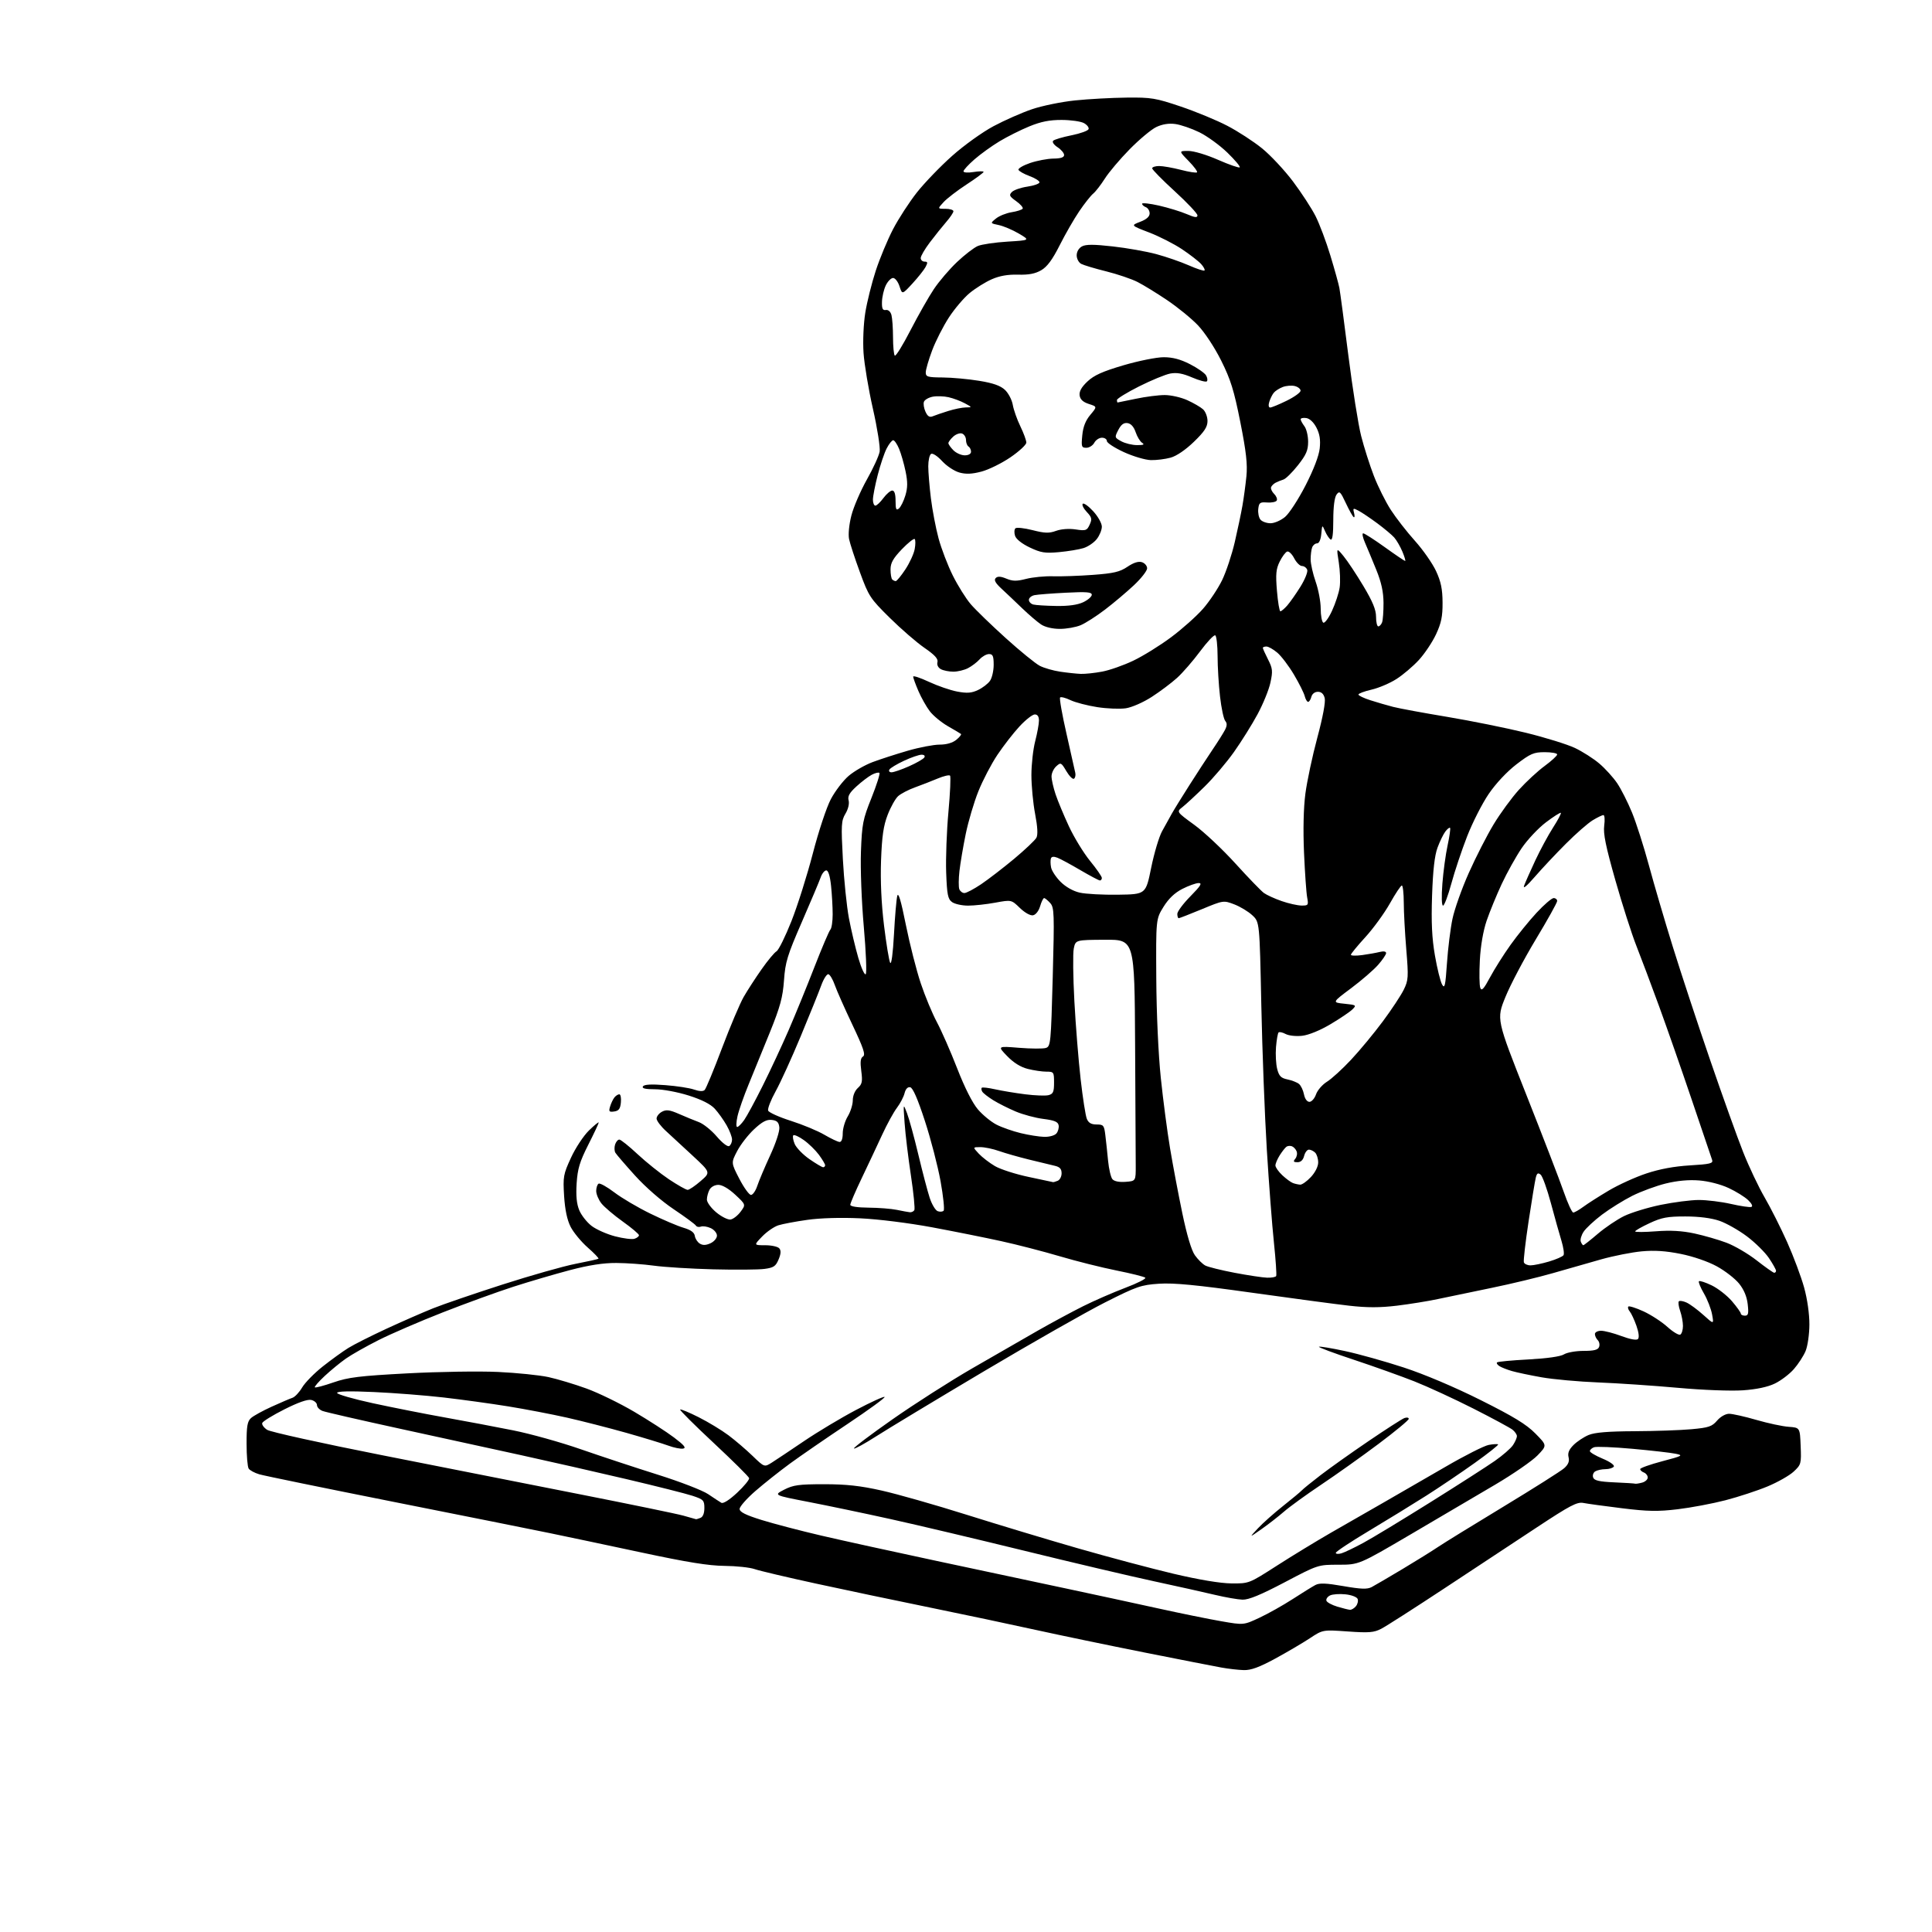 <?xml version="1.0" encoding="UTF-8" standalone="no"?>
<svg 
  version="1.1" 
  xmlns="http://www.w3.org/2000/svg" 
  xmlns:xlink="http://www.w3.org/1999/xlink" 
  xmlns:svg="http://www.w3.org/2000/svg"
  xmlns:rdf="http://www.w3.org/1999/02/22-rdf-syntax-ns#"
  xmlns:cc="http://creativecommons.org/ns#"
  xmlns:dc="http://purl.org/dc/elements/1.1/"
  viewBox="0 0 768 768"
  width="768"
  height="768"
>
<style>svg {background-color: white; }</style>"
<path stroke="none" fill="black" fill-rule="evenodd" d="M494.40,663.89C492.25,663.83 488.25,663.37 485.50,662.87C482.75,662.38 469.02,659.69 455.00,656.90C440.98,654.11 421.48,650.06 411.67,647.90C401.86,645.73 382.96,641.74 369.67,639.02C356.38,636.31 336.05,632.04 324.50,629.53C312.95,627.02 301.93,624.42 300.00,623.75C298.07,623.08 292.68,622.50 288.00,622.46C281.73,622.41 273.08,621.01 255.00,617.14C241.53,614.26 225.10,610.79 218.50,609.43C211.90,608.07 184.00,602.48 156.50,597.02C129.00,591.55 104.96,586.62 103.07,586.06C101.18,585.50 99.28,584.47 98.84,583.77C98.39,583.07 98.02,578.63 98.02,573.90C98.00,566.95 98.34,565.01 99.77,563.71C100.74,562.83 104.45,560.79 108.02,559.17C111.58,557.55 115.30,555.96 116.27,555.64C117.24,555.31 118.97,553.47 120.11,551.54C121.25,549.61 124.95,545.84 128.34,543.16C131.73,540.48 136.30,537.18 138.50,535.82C140.70,534.46 147.54,531.01 153.70,528.16C159.86,525.31 168.18,521.67 172.20,520.06C176.21,518.45 188.64,514.20 199.80,510.61C210.97,507.02 224.02,503.32 228.80,502.39C233.59,501.46 237.68,500.55 237.90,500.36C238.13,500.18 236.20,498.16 233.61,495.89C231.03,493.62 227.98,489.92 226.83,487.68C225.44,484.94 224.59,480.90 224.24,475.42C223.77,467.77 223.94,466.79 226.97,460.23C228.74,456.37 231.95,451.50 234.10,449.40C236.24,447.31 238.00,445.88 238.00,446.22C238.00,446.57 236.13,450.55 233.84,455.08C230.44,461.81 229.60,464.60 229.22,470.41C228.91,475.37 229.22,478.60 230.28,481.12C231.11,483.11 233.32,485.90 235.18,487.33C237.05,488.75 241.24,490.61 244.50,491.46C247.76,492.31 251.23,492.75 252.21,492.43C253.20,492.12 254.00,491.49 254.00,491.02C254.00,490.56 251.11,488.11 247.57,485.59C244.04,483.07 240.22,479.82 239.07,478.37C237.93,476.92 237.00,474.69 237.00,473.42C237.00,472.16 237.43,470.85 237.95,470.53C238.47,470.21 241.28,471.77 244.20,473.99C247.11,476.21 253.55,480.01 258.50,482.42C263.45,484.84 269.39,487.38 271.70,488.05C274.61,488.91 275.99,489.90 276.20,491.29C276.36,492.39 277.25,493.77 278.17,494.34C279.36,495.09 280.60,495.05 282.42,494.22C283.85,493.57 285.00,492.21 285.00,491.18C285.00,490.16 283.88,488.81 282.51,488.19C281.14,487.56 279.39,487.30 278.61,487.60C277.84,487.89 276.93,487.70 276.60,487.16C276.27,486.62 272.28,483.69 267.75,480.65C262.95,477.44 256.54,471.85 252.44,467.31C248.56,463.02 245.04,458.93 244.63,458.24C244.21,457.55 244.16,456.09 244.50,454.99C244.85,453.90 245.61,453.00 246.19,453.00C246.77,453.00 250.03,455.61 253.44,458.80C256.85,461.98 262.47,466.48 265.93,468.80C269.40,471.11 272.74,472.99 273.36,472.99C273.99,472.98 276.30,471.42 278.50,469.51C282.50,466.06 282.50,466.06 275.50,459.55C271.65,455.96 266.81,451.50 264.75,449.62C262.69,447.74 261.00,445.50 261.00,444.64C261.00,443.78 261.96,442.56 263.14,441.93C264.85,441.01 266.18,441.18 269.89,442.80C272.42,443.91 275.98,445.38 277.79,446.05C279.60,446.72 282.81,449.30 284.92,451.77C287.12,454.34 289.24,455.97 289.88,455.57C290.50,455.19 291.00,454.03 291.00,453.00C291.00,451.96 290.03,449.40 288.83,447.31C287.64,445.21 285.52,442.25 284.13,440.73C282.45,438.90 278.90,437.11 273.74,435.48C269.35,434.09 263.47,433.00 260.39,433.00C256.53,433.00 255.09,432.66 255.58,431.86C256.07,431.08 258.82,430.92 264.47,431.36C268.98,431.70 274.12,432.49 275.91,433.12C278.01,433.85 279.49,433.91 280.12,433.28C280.66,432.74 283.76,425.26 287.00,416.66C290.25,408.05 294.14,398.87 295.64,396.26C297.15,393.64 300.36,388.69 302.78,385.25C305.19,381.81 307.85,378.62 308.68,378.16C309.51,377.69 312.18,372.30 314.61,366.17C317.03,360.05 320.86,347.94 323.11,339.27C325.40,330.44 328.55,320.94 330.28,317.67C331.97,314.47 335.16,310.31 337.35,308.43C339.55,306.55 343.84,304.08 346.89,302.94C349.94,301.80 356.21,299.77 360.83,298.43C365.45,297.09 371.15,296.00 373.50,296.00C376.23,296.00 378.64,295.31 380.14,294.09C381.44,293.03 382.27,291.99 382.00,291.76C381.73,291.54 379.38,290.14 376.78,288.66C374.19,287.17 370.96,284.50 369.61,282.73C368.25,280.95 366.21,277.32 365.07,274.67C363.93,272.01 363.00,269.45 363.00,268.97C363.00,268.49 365.82,269.43 369.27,271.04C372.72,272.65 377.78,274.40 380.52,274.91C384.43,275.64 386.21,275.51 388.78,274.29C390.59,273.44 392.73,271.80 393.53,270.65C394.34,269.50 395.00,266.63 395.00,264.28C395.00,260.79 394.66,260.00 393.15,260.00C392.14,260.00 390.45,260.95 389.41,262.10C388.36,263.26 386.29,264.83 384.80,265.60C383.32,266.37 380.70,267.00 378.98,267.00C377.27,267.00 375.04,266.56 374.02,266.01C372.92,265.42 372.37,264.31 372.65,263.22C373.00,261.90 371.60,260.37 367.48,257.53C364.38,255.39 358.16,250.01 353.67,245.57C345.90,237.90 345.32,237.01 341.84,227.50C339.82,222.00 337.88,216.06 337.52,214.30C337.14,212.43 337.52,208.50 338.44,204.92C339.31,201.52 342.09,195.09 344.60,190.62C347.12,186.16 349.41,181.15 349.68,179.50C349.95,177.85 348.75,170.20 347.00,162.50C345.25,154.80 343.58,144.80 343.27,140.27C342.96,135.57 343.26,128.70 343.97,124.27C344.66,120.00 346.53,112.51 348.12,107.64C349.71,102.77 352.80,95.34 354.99,91.13C357.18,86.92 361.46,80.34 364.49,76.49C367.53,72.65 373.84,66.10 378.52,61.94C383.20,57.77 390.58,52.48 394.96,50.15C399.32,47.82 406.18,44.80 410.20,43.43C414.21,42.06 421.93,40.48 427.34,39.92C432.75,39.36 441.98,38.86 447.84,38.80C457.64,38.69 459.38,38.98 469.37,42.35C475.35,44.37 483.68,47.81 487.87,50.00C492.07,52.18 498.27,56.21 501.65,58.95C505.03,61.68 510.56,67.60 513.95,72.09C517.33,76.58 521.38,82.80 522.95,85.90C524.52,89.01 527.17,96.04 528.83,101.53C530.50,107.01 532.12,112.85 532.43,114.50C532.74,116.15 534.35,128.23 536.00,141.35C537.66,154.47 539.94,168.87 541.09,173.35C542.23,177.83 544.50,184.94 546.12,189.14C547.74,193.35 550.77,199.43 552.86,202.67C554.95,205.90 559.28,211.46 562.48,215.02C565.68,218.59 569.44,223.97 570.85,227.00C572.80,231.20 573.41,234.16 573.44,239.50C573.48,245.04 572.93,247.68 570.83,252.18C569.37,255.30 566.30,259.88 564.01,262.37C561.72,264.86 557.73,268.25 555.13,269.91C552.54,271.58 548.08,273.48 545.21,274.14C542.34,274.80 540.00,275.68 540.00,276.09C540.00,276.50 542.14,277.53 544.75,278.36C547.36,279.20 551.44,280.39 553.82,281.00C556.19,281.61 565.87,283.40 575.32,284.97C584.77,286.55 598.80,289.38 606.50,291.27C614.20,293.16 622.99,295.88 626.04,297.32C629.08,298.77 633.48,301.57 635.80,303.56C638.13,305.55 641.30,309.05 642.85,311.34C644.40,313.63 647.06,318.88 648.75,323.00C650.44,327.12 653.46,336.57 655.47,344.00C657.47,351.43 661.76,366.05 665.01,376.50C668.26,386.95 674.93,407.20 679.85,421.50C684.76,435.80 690.65,452.23 692.94,458.00C695.23,463.77 699.07,471.88 701.47,476.00C703.87,480.12 707.90,488.13 710.43,493.78C712.96,499.44 715.98,507.54 717.16,511.78C718.43,516.37 719.28,522.34 719.26,526.50C719.25,530.38 718.57,535.10 717.74,537.08C716.92,539.04 714.82,542.27 713.08,544.25C711.34,546.24 707.95,548.81 705.55,549.97C702.72,551.35 698.28,552.29 692.85,552.67C688.09,553.00 676.97,552.58 667.00,551.68C657.38,550.81 643.12,549.85 635.32,549.54C627.52,549.23 617.39,548.31 612.82,547.50C608.24,546.69 602.92,545.57 601.00,545.01C599.08,544.45 596.84,543.57 596.03,543.05C595.22,542.53 594.80,541.87 595.10,541.57C595.39,541.27 601.01,540.74 607.57,540.40C614.96,540.00 620.34,539.24 621.71,538.38C622.93,537.62 626.43,537.00 629.50,537.00C633.63,537.00 635.22,536.60 635.66,535.43C635.99,534.57 635.76,533.36 635.13,532.73C634.51,532.11 634.00,531.01 634.00,530.30C634.00,529.59 635.11,529.00 636.46,529.00C637.82,529.00 641.46,529.95 644.56,531.11C648.01,532.40 650.54,532.86 651.11,532.29C651.68,531.72 651.45,529.68 650.51,527.02C649.66,524.63 648.47,522.06 647.84,521.31C647.22,520.56 646.98,519.69 647.29,519.37C647.61,519.06 650.32,519.91 653.31,521.28C656.29,522.65 660.58,525.43 662.83,527.47C665.08,529.50 667.39,530.88 667.96,530.52C668.53,530.17 669.00,528.63 669.00,527.09C669.00,525.55 668.50,522.86 667.88,521.10C667.27,519.34 667.04,517.62 667.38,517.29C667.72,516.95 669.09,517.18 670.44,517.79C671.79,518.41 674.79,520.62 677.10,522.70C681.31,526.50 681.31,526.50 680.58,522.50C680.18,520.30 678.72,516.55 677.34,514.17C675.95,511.79 675.06,509.60 675.36,509.31C675.65,509.01 677.94,509.76 680.45,510.97C682.95,512.18 686.57,515.02 688.50,517.27C690.42,519.52 692.00,521.73 692.00,522.18C692.00,522.63 692.73,523.00 693.63,523.00C694.97,523.00 695.17,522.20 694.74,518.43C694.40,515.40 693.23,512.62 691.30,510.23C689.68,508.24 685.70,505.15 682.43,503.37C678.96,501.47 673.02,499.43 668.12,498.45C662.22,497.26 657.64,496.96 652.62,497.43C648.70,497.79 641.45,499.22 636.50,500.61C631.55,502.00 622.92,504.47 617.31,506.09C611.71,507.71 600.69,510.36 592.81,511.98C584.94,513.60 575.35,515.59 571.50,516.41C567.65,517.24 560.35,518.41 555.28,519.03C548.51,519.84 543.46,519.85 536.28,519.03C530.90,518.42 513.45,516.09 497.50,513.85C475.62,510.78 466.60,509.91 460.74,510.30C453.59,510.77 451.89,511.36 439.24,517.75C431.68,521.57 409.98,533.92 391.00,545.19C372.02,556.47 352.78,568.08 348.23,571.00C343.68,573.91 339.74,576.07 339.46,575.79C339.18,575.51 346.05,570.31 354.73,564.24C363.40,558.16 377.70,549.02 386.50,543.93C395.30,538.84 407.01,532.10 412.52,528.96C418.04,525.82 426.14,521.45 430.52,519.26C434.91,517.06 442.45,513.78 447.27,511.95C452.09,510.13 455.69,508.31 455.27,507.91C454.85,507.51 449.69,506.22 443.81,505.04C437.93,503.86 427.81,501.33 421.31,499.40C414.82,497.48 404.32,494.76 398.00,493.38C391.68,491.99 379.30,489.51 370.50,487.87C361.37,486.17 349.11,484.63 341.94,484.30C334.27,483.94 326.09,484.18 320.94,484.91C316.30,485.56 311.12,486.54 309.43,487.07C307.74,487.60 304.84,489.60 302.98,491.52C299.61,495.00 299.61,495.00 304.18,495.00C306.70,495.00 309.22,495.56 309.79,496.25C310.52,497.12 310.43,498.46 309.49,500.68C308.36,503.38 307.51,503.94 303.83,504.42C301.45,504.73 292.30,504.80 283.50,504.58C274.70,504.35 264.12,503.70 260.00,503.13C255.88,502.56 249.12,502.07 245.00,502.05C239.82,502.02 234.10,502.91 226.50,504.91C220.45,506.51 210.32,509.48 204.00,511.52C197.68,513.56 185.07,518.14 176.00,521.70C166.93,525.25 155.45,530.21 150.51,532.70C145.56,535.20 139.71,538.50 137.51,540.05C135.30,541.60 131.52,544.70 129.10,546.95C126.68,549.20 124.91,551.24 125.15,551.49C125.40,551.74 128.73,550.86 132.55,549.53C138.47,547.49 142.84,546.95 162.00,545.93C174.38,545.27 190.57,545.02 198.00,545.37C205.43,545.72 214.43,546.64 218.00,547.41C221.57,548.19 228.40,550.24 233.16,551.97C237.92,553.70 246.47,557.87 252.16,561.23C257.85,564.59 264.94,569.17 267.92,571.42C271.96,574.46 272.89,575.59 271.56,575.84C270.58,576.03 267.92,575.50 265.64,574.65C263.36,573.81 255.88,571.53 249.00,569.58C242.12,567.64 231.51,564.92 225.41,563.54C219.31,562.17 208.73,560.14 201.91,559.04C195.08,557.94 183.62,556.36 176.43,555.53C169.25,554.70 156.76,553.72 148.68,553.36C139.00,552.92 134.00,553.03 134.00,553.70C134.00,554.26 140.41,556.11 148.25,557.81C156.09,559.51 169.03,562.07 177.00,563.49C184.97,564.92 197.12,567.21 204.00,568.59C210.88,569.96 223.03,573.36 231.00,576.14C238.97,578.91 252.69,583.44 261.49,586.21C270.28,588.97 279.28,592.45 281.49,593.94C283.69,595.44 286.06,596.98 286.74,597.38C287.49,597.82 289.94,596.26 293.03,593.38C295.81,590.78 297.95,588.16 297.79,587.57C297.63,586.97 291.29,580.69 283.71,573.61C276.13,566.54 270.12,560.55 270.36,560.31C270.60,560.07 273.91,561.44 277.72,563.36C281.53,565.28 286.86,568.51 289.57,570.54C292.28,572.57 296.60,576.27 299.17,578.75C303.85,583.27 303.85,583.27 306.83,581.39C308.47,580.35 314.25,576.50 319.66,572.83C325.07,569.17 334.36,563.60 340.30,560.47C346.24,557.34 351.35,555.01 351.64,555.31C351.94,555.61 345.28,560.46 336.84,566.09C328.40,571.72 318.12,578.80 314.00,581.81C309.88,584.83 303.69,589.74 300.25,592.73C296.81,595.72 294.00,598.92 294.01,599.83C294.02,601.05 296.37,602.23 302.76,604.22C307.57,605.71 318.25,608.51 326.50,610.43C334.75,612.35 355.45,616.89 372.50,620.53C389.55,624.17 412.73,629.10 424.00,631.50C435.27,633.90 451.70,637.45 460.50,639.39C469.30,641.33 480.52,643.61 485.43,644.46C494.36,646.02 494.36,646.02 500.66,643.07C504.12,641.45 510.05,638.12 513.84,635.67C517.63,633.22 521.69,630.70 522.86,630.08C524.49,629.20 527.10,629.30 534.00,630.50C541.07,631.73 543.50,631.81 545.26,630.89C546.49,630.24 552.00,627.02 557.50,623.73C563.00,620.44 569.30,616.52 571.50,615.03C573.70,613.54 585.40,606.32 597.50,599.00C609.60,591.67 620.54,584.75 621.80,583.62C623.43,582.16 623.94,580.88 623.53,579.26C623.12,577.62 623.68,576.23 625.49,574.42C626.88,573.03 629.58,571.24 631.48,570.44C633.93,569.42 639.23,568.98 649.72,568.93C657.85,568.89 668.04,568.54 672.37,568.14C679.23,567.52 680.54,567.08 682.57,564.71C683.92,563.14 685.93,562.00 687.34,562.00C688.68,562.00 693.55,563.09 698.17,564.43C702.78,565.77 708.57,567.01 711.03,567.18C715.50,567.50 715.50,567.50 715.79,574.81C716.08,581.83 715.97,582.22 713.03,584.97C711.35,586.54 706.68,589.19 702.65,590.87C698.62,592.55 691.09,595.02 685.91,596.37C680.74,597.71 672.18,599.32 666.90,599.95C659.06,600.89 655.03,600.82 644.84,599.56C637.98,598.72 631.05,597.77 629.44,597.45C626.93,596.96 624.22,598.38 611.00,607.10C602.48,612.73 585.83,623.71 574.00,631.51C562.17,639.31 550.96,646.49 549.07,647.46C546.16,648.97 544.18,649.13 535.74,648.53C525.83,647.83 525.83,647.83 520.67,651.24C517.82,653.12 511.63,656.76 506.90,659.33C500.53,662.79 497.28,663.97 494.40,663.89zM536.63,639.92C537.25,639.97 538.31,639.33 538.99,638.51C539.67,637.69 539.98,636.40 539.69,635.62C539.38,634.84 537.26,634.02 534.82,633.77C532.45,633.52 529.69,633.72 528.69,634.22C527.69,634.72 527.05,635.66 527.27,636.31C527.48,636.95 529.42,638.01 531.58,638.66C533.74,639.31 536.01,639.88 536.63,639.92zM493.92,635.89C492.04,635.83 487.12,634.97 483.00,633.99C478.88,633.00 467.85,630.55 458.50,628.53C449.15,626.51 425.98,621.06 407.00,616.40C388.02,611.75 364.18,606.10 354.00,603.86C343.82,601.61 329.20,598.55 321.50,597.06C307.50,594.35 307.50,594.35 311.71,592.17C315.33,590.31 317.57,590.00 327.59,590.00C336.42,590.00 341.99,590.61 350.48,592.52C356.65,593.90 371.78,598.21 384.10,602.09C396.42,605.97 416.40,612.00 428.50,615.48C440.60,618.96 457.70,623.51 466.50,625.59C476.60,627.97 485.08,629.39 489.50,629.43C496.50,629.49 496.50,629.49 507.50,622.43C513.55,618.54 523.23,612.65 529.00,609.32C534.77,606.00 544.23,600.58 550.00,597.28C555.77,593.98 566.79,587.62 574.47,583.15C582.15,578.67 589.94,574.73 591.77,574.38C593.60,574.04 595.28,573.95 595.52,574.18C595.75,574.42 591.57,577.73 586.22,581.55C580.87,585.37 572.23,591.21 567.00,594.53C561.77,597.85 551.54,604.14 544.25,608.50C536.96,612.86 531.00,616.81 531.00,617.28C531.00,617.75 532.01,617.83 533.25,617.47C534.49,617.10 538.39,615.23 541.92,613.32C545.46,611.41 557.38,604.19 568.42,597.28C579.47,590.38 591.07,582.93 594.21,580.74C597.35,578.55 600.62,575.71 601.46,574.42C602.31,573.13 603.00,571.54 603.00,570.90C603.00,570.25 602.21,569.10 601.25,568.33C600.29,567.57 593.31,563.80 585.74,559.96C578.17,556.12 567.59,551.24 562.24,549.12C556.88,547.01 546.06,543.14 538.19,540.53C530.32,537.93 524.07,535.60 524.30,535.36C524.54,535.13 529.18,535.89 534.62,537.06C540.05,538.22 550.58,541.17 558.00,543.60C566.17,546.27 578.24,551.38 588.59,556.56C601.66,563.09 606.77,566.21 610.34,569.84C615.01,574.58 615.01,574.58 611.19,578.54C609.09,580.72 601.54,585.93 594.43,590.13C587.32,594.32 572.21,603.21 560.86,609.88C540.22,622.00 540.22,622.00 532.08,622.00C523.94,622.00 523.94,622.00 510.64,629.00C501.15,633.99 496.35,635.97 493.92,635.89zM501.38,607.91C496.50,611.33 496.50,611.33 500.00,607.58C501.93,605.51 506.43,601.51 510.00,598.68C513.58,595.84 516.95,593.04 517.50,592.44C518.05,591.84 521.42,589.10 525.00,586.36C528.58,583.61 537.12,577.54 544.00,572.87C550.88,568.19 557.29,564.07 558.25,563.71C559.21,563.36 560.00,563.49 560.00,564.02C560.00,564.54 554.58,569.03 547.96,573.99C541.33,578.96 531.09,586.24 525.21,590.17C519.32,594.11 512.65,598.94 510.38,600.92C508.11,602.89 504.06,606.04 501.38,607.91zM276.67,603.91C276.76,603.96 277.55,603.73 278.42,603.39C279.42,603.01 280.00,601.57 280.00,599.47C280.00,596.41 279.64,596.04 275.25,594.59C272.64,593.73 260.82,590.75 249.00,587.97C237.18,585.19 218.28,580.89 207.00,578.42C195.72,575.95 173.90,571.18 158.50,567.83C143.10,564.47 129.49,561.35 128.25,560.89C127.01,560.43 126.00,559.37 126.00,558.54C126.00,557.72 124.99,556.80 123.75,556.51C122.29,556.16 118.54,557.47 113.05,560.24C108.40,562.58 104.43,565.03 104.23,565.69C104.04,566.34 104.92,567.55 106.19,568.38C107.46,569.21 127.85,573.72 151.50,578.39C175.15,583.07 210.76,590.10 230.64,594.03C250.52,597.95 268.97,601.75 271.64,602.49C274.31,603.22 276.58,603.86 276.67,603.91zM650.00,589.79C650.27,589.89 651.51,589.70 652.75,589.37C653.99,589.04 655.00,588.13 655.00,587.35C655.00,586.57 654.33,585.68 653.50,585.36C652.67,585.05 652.00,584.43 652.00,583.99C652.00,583.55 655.93,582.15 660.73,580.88C668.95,578.71 669.26,578.53 666.01,577.87C664.12,577.48 656.42,576.60 648.92,575.92C641.41,575.24 634.54,574.96 633.64,575.31C632.74,575.65 632.00,576.34 632.00,576.84C632.00,577.33 634.28,578.68 637.07,579.84C639.92,581.02 641.87,582.40 641.52,582.98C641.17,583.54 639.67,584.01 638.19,584.02C636.71,584.02 634.87,584.43 634.10,584.91C633.34,585.40 632.98,586.50 633.31,587.36C633.76,588.54 635.79,589.00 641.70,589.26C645.99,589.44 649.73,589.68 650.00,589.79zM503.69,507.90C505.45,507.96 507.07,507.66 507.30,507.25C507.53,506.84 507.13,500.88 506.41,494.00C505.68,487.12 504.41,470.48 503.58,457.00C502.75,443.52 501.77,417.66 501.39,399.51C500.71,366.53 500.71,366.53 497.82,363.84C496.24,362.35 493.01,360.41 490.65,359.50C486.36,357.87 486.33,357.87 477.73,361.43C472.99,363.39 468.86,365.00 468.56,365.00C468.25,365.00 468.00,364.23 468.00,363.28C468.00,362.34 470.35,359.19 473.22,356.28C477.28,352.16 478.00,351.01 476.47,351.03C475.38,351.04 472.48,352.09 470.00,353.35C466.94,354.92 464.54,357.21 462.50,360.50C459.50,365.36 459.50,365.36 459.64,388.93C459.72,402.84 460.46,419.06 461.44,428.50C462.36,437.30 464.01,449.90 465.12,456.50C466.22,463.10 468.41,474.68 469.98,482.23C471.81,491.01 473.62,497.06 474.99,498.98C476.17,500.65 478.03,502.48 479.11,503.06C480.19,503.64 485.45,504.94 490.79,505.96C496.13,506.97 501.94,507.85 503.69,507.90zM705.25,505.94C705.66,505.97 706.00,505.62 706.00,505.15C706.00,504.68 704.74,502.42 703.19,500.12C701.65,497.83 697.71,493.94 694.44,491.48C691.18,489.03 686.25,486.24 683.50,485.29C680.31,484.20 675.42,483.56 670.00,483.56C662.87,483.55 660.57,483.97 655.75,486.22C652.59,487.69 650.00,489.16 650.00,489.50C650.00,489.83 653.71,489.81 658.25,489.46C664.00,489.01 668.62,489.27 673.50,490.31C677.35,491.14 683.12,492.80 686.32,494.01C689.52,495.21 694.92,498.38 698.32,501.04C701.72,503.70 704.84,505.90 705.25,505.94zM608.40,503.00C609.63,503.00 612.95,502.31 615.78,501.47C618.60,500.63 621.19,499.50 621.53,498.95C621.87,498.40 621.49,495.83 620.70,493.23C619.90,490.63 618.02,483.90 616.51,478.28C615.00,472.66 613.17,467.55 612.43,466.94C611.38,466.07 610.95,466.34 610.49,468.17C610.17,469.47 608.88,477.29 607.63,485.55C606.38,493.82 605.54,501.13 605.76,501.79C605.99,502.46 607.17,503.00 608.40,503.00zM629.39,495.00C629.63,495.00 632.23,492.95 635.16,490.45C638.09,487.95 642.79,484.78 645.61,483.40C648.42,482.03 654.95,480.03 660.11,478.96C665.28,477.90 672.11,477.02 675.30,477.01C678.49,477.01 684.23,477.71 688.06,478.58C691.88,479.45 695.53,479.99 696.17,479.78C696.88,479.54 696.38,478.47 694.92,477.07C693.59,475.79 690.09,473.62 687.14,472.25C684.01,470.79 679.15,469.54 675.48,469.25C671.33,468.91 666.79,469.33 662.19,470.45C658.34,471.40 652.34,473.61 648.85,475.36C645.36,477.12 639.94,480.49 636.82,482.84C633.70,485.20 630.40,488.26 629.50,489.65C628.59,491.03 628.09,492.80 628.39,493.58C628.69,494.36 629.14,495.00 629.39,495.00zM290.40,484.78C291.44,484.63 293.24,483.23 294.40,481.68C296.50,478.86 296.50,478.86 292.29,474.93C289.71,472.52 287.11,471.00 285.57,471.00C284.12,471.00 282.64,471.81 282.04,472.93C281.47,474.00 281.00,475.77 281.00,476.86C281.00,477.96 282.69,480.25 284.75,481.96C286.81,483.66 289.35,484.93 290.40,484.78zM361.69,481.89C362.35,481.95 363.14,481.58 363.46,481.06C363.78,480.55 363.17,474.36 362.11,467.31C361.04,460.27 359.91,450.90 359.60,446.50C359.03,438.50 359.03,438.50 360.55,442.50C361.39,444.70 363.42,452.12 365.06,459.00C366.70,465.88 368.73,473.60 369.57,476.16C370.41,478.73 371.83,481.10 372.72,481.45C373.61,481.79 374.68,481.71 375.10,481.28C375.52,480.85 374.97,475.58 373.89,469.56C372.80,463.55 370.00,452.75 367.65,445.57C364.80,436.82 362.87,432.41 361.82,432.20C360.81,432.01 360.00,432.87 359.57,434.59C359.20,436.06 357.83,438.67 356.53,440.39C355.23,442.10 352.61,446.88 350.71,451.00C348.81,455.12 345.17,462.85 342.63,468.17C340.08,473.49 338.00,478.33 338.00,478.92C338.00,479.59 340.76,480.02 345.25,480.06C349.24,480.09 354.30,480.49 356.50,480.94C358.70,481.40 361.04,481.82 361.69,481.89zM625.39,482.00C625.90,482.00 627.70,480.97 629.41,479.71C631.11,478.45 635.65,475.55 639.50,473.27C643.35,470.98 650.08,467.92 654.45,466.47C659.72,464.71 665.57,463.63 671.78,463.26C679.79,462.78 681.07,462.47 680.60,461.10C680.29,460.22 676.70,449.60 672.61,437.50C668.52,425.40 662.62,408.52 659.51,400.00C656.39,391.48 652.34,380.68 650.49,376.00C648.64,371.32 644.89,359.60 642.14,349.94C638.31,336.48 637.27,331.40 637.70,328.19C638.01,325.88 637.87,324.00 637.38,324.00C636.90,324.01 634.97,324.94 633.10,326.08C631.23,327.22 626.47,331.38 622.53,335.33C618.58,339.27 613.01,345.20 610.15,348.50C606.86,352.29 605.29,353.58 605.88,352.00C606.40,350.62 608.40,346.12 610.32,342.00C612.25,337.88 615.41,332.03 617.34,329.01C619.28,326.00 620.68,323.35 620.46,323.12C620.23,322.90 617.58,324.59 614.56,326.87C611.54,329.15 607.19,333.77 604.90,337.14C602.62,340.51 599.04,346.92 596.96,351.38C594.88,355.85 592.18,362.43 590.96,366.00C589.59,370.03 588.56,376.00 588.26,381.72C587.99,386.79 588.07,391.74 588.44,392.71C588.97,394.08 589.83,393.14 592.32,388.49C594.09,385.19 597.75,379.39 600.47,375.59C603.19,371.78 607.84,366.04 610.81,362.84C613.78,359.63 616.84,357.00 617.61,357.00C618.37,357.00 619.00,357.52 619.00,358.16C619.00,358.80 615.18,365.67 610.51,373.41C605.84,381.16 600.40,391.47 598.43,396.32C594.84,405.14 594.84,405.14 606.79,435.32C613.36,451.92 620.03,469.21 621.60,473.75C623.18,478.29 624.88,482.00 625.39,482.00zM298.53,475.00C299.25,475.00 300.38,473.38 301.03,471.40C301.69,469.42 303.99,463.96 306.16,459.27C308.41,454.41 309.98,449.61 309.80,448.12C309.57,446.11 308.87,445.43 306.80,445.19C304.78,444.95 303.00,445.89 299.80,448.86C297.43,451.06 294.40,454.96 293.05,457.54C290.60,462.23 290.60,462.23 293.91,468.62C295.73,472.13 297.81,475.00 298.53,475.00zM516.85,470.92C517.59,470.96 519.50,469.60 521.10,467.89C522.81,466.06 524.00,463.69 524.00,462.09C524.00,460.61 523.46,458.86 522.80,458.20C522.14,457.54 521.02,457.00 520.32,457.00C519.61,457.00 518.76,458.12 518.41,459.50C518.00,461.13 517.08,462.00 515.77,462.00C514.17,462.00 513.99,461.71 514.89,460.63C515.52,459.87 515.77,458.56 515.44,457.70C515.11,456.85 514.28,455.94 513.58,455.67C512.89,455.40 511.90,455.48 511.39,455.84C510.87,456.20 509.68,457.72 508.73,459.21C507.78,460.71 507.00,462.54 507.00,463.28C507.00,464.02 508.24,465.78 509.75,467.19C511.26,468.60 513.17,470.00 514.00,470.30C514.83,470.60 516.11,470.88 516.85,470.92zM418.67,469.93C418.76,469.97 419.55,469.73 420.42,469.39C421.29,469.06 422.00,467.72 422.00,466.41C422.00,464.64 421.30,463.88 419.25,463.41C417.74,463.07 413.12,461.95 408.99,460.93C404.85,459.91 399.51,458.39 397.11,457.54C394.71,456.69 391.38,456.00 389.70,456.00C386.65,456.00 386.65,456.00 389.08,458.60C390.41,460.02 393.30,462.25 395.50,463.54C397.70,464.83 403.77,466.78 409.00,467.87C414.23,468.96 418.58,469.89 418.67,469.93zM447.41,469.80C451.50,469.50 451.50,469.50 451.47,463.25C451.45,459.81 451.34,438.21 451.22,415.25C451.00,373.50 451.00,373.50 439.28,373.57C427.55,373.63 427.55,373.63 426.84,377.07C426.45,378.96 426.56,388.38 427.08,398.00C427.60,407.62 428.72,421.57 429.57,429.00C430.41,436.43 431.52,443.51 432.03,444.75C432.70,446.37 433.79,447.00 435.92,447.00C438.65,447.00 438.92,447.32 439.39,451.25C439.68,453.59 440.17,458.17 440.48,461.43C440.80,464.70 441.57,467.98 442.19,468.73C442.90,469.59 444.86,469.99 447.41,469.80zM327.21,464.00C327.64,464.00 328.00,463.64 328.00,463.19C328.00,462.75 326.89,460.89 325.54,459.05C324.18,457.22 321.48,454.58 319.53,453.20C317.59,451.81 315.71,450.96 315.36,451.31C315.01,451.65 315.25,453.19 315.89,454.72C316.53,456.25 319.16,458.96 321.73,460.75C324.31,462.54 326.78,464.00 327.21,464.00zM333.75,453.95C334.52,453.98 335.00,452.67 335.00,450.52C335.00,448.61 335.90,445.57 337.00,443.77C338.09,441.97 338.99,439.11 339.00,437.40C339.00,435.58 339.82,433.56 341.01,432.49C342.72,430.95 342.92,429.91 342.37,425.73C341.89,422.09 342.07,420.57 343.07,419.96C344.14,419.30 343.24,416.63 338.82,407.31C335.74,400.81 332.60,393.74 331.85,391.58C331.09,389.42 329.97,387.49 329.34,387.28C328.71,387.07 327.42,389.06 326.46,391.70C325.50,394.34 321.82,403.48 318.27,412.00C314.73,420.52 310.25,430.34 308.33,433.81C306.41,437.28 305.07,440.73 305.35,441.48C305.64,442.23 309.70,444.06 314.38,445.55C319.05,447.04 325.04,449.52 327.69,451.08C330.34,452.63 333.06,453.92 333.75,453.95zM415.13,451.92C417.17,451.96 419.28,451.37 419.96,450.55C420.62,449.75 421.01,448.29 420.82,447.30C420.56,445.93 419.12,445.34 414.76,444.79C411.62,444.40 406.68,443.07 403.78,441.85C400.87,440.62 396.85,438.60 394.83,437.35C392.82,436.10 390.86,434.58 390.48,433.97C390.11,433.37 390.01,432.66 390.27,432.40C390.52,432.14 392.91,432.42 395.58,433.02C398.24,433.61 403.62,434.51 407.53,435.00C411.44,435.50 415.62,435.65 416.82,435.34C418.64,434.86 419.00,434.05 419.00,430.38C419.00,426.16 418.89,426.00 415.94,426.00C414.26,426.00 410.94,425.51 408.56,424.91C405.71,424.19 402.91,422.45 400.37,419.82C396.50,415.82 396.50,415.82 405.12,416.52C409.87,416.90 414.64,416.93 415.74,416.58C417.65,415.98 417.77,414.72 418.48,388.42C419.16,362.93 419.08,360.75 417.45,358.95C416.48,357.88 415.40,357.00 415.05,357.00C414.70,357.00 413.98,358.46 413.46,360.25C412.90,362.14 411.73,363.64 410.64,363.84C409.56,364.04 407.38,362.82 405.41,360.92C402.04,357.65 402.04,357.65 395.65,358.82C392.14,359.47 387.27,360.00 384.83,360.00C382.38,360.00 379.51,359.36 378.44,358.58C376.79,357.37 376.44,355.64 376.12,346.83C375.92,341.15 376.32,330.30 377.02,322.72C377.71,315.15 378.00,308.67 377.65,308.32C377.31,307.97 375.10,308.49 372.76,309.47C370.42,310.46 366.36,312.03 363.75,312.98C361.13,313.92 358.11,315.50 357.02,316.48C355.93,317.47 354.06,320.80 352.87,323.89C351.19,328.22 350.59,332.35 350.23,342.00C349.94,350.15 350.35,359.15 351.41,367.88C352.31,375.23 353.41,381.91 353.86,382.72C354.35,383.59 354.96,378.97 355.37,371.42C355.74,364.39 356.33,357.53 356.67,356.17C357.10,354.45 358.15,357.93 360.10,367.67C361.65,375.35 364.31,385.80 366.02,390.89C367.72,395.98 370.61,402.92 372.43,406.32C374.25,409.72 377.89,418.00 380.50,424.72C383.49,432.40 386.56,438.46 388.74,441.01C390.65,443.24 393.97,445.96 396.12,447.06C398.26,448.16 402.60,449.68 405.76,450.44C408.92,451.21 413.13,451.87 415.13,451.92zM293.04,448.00C293.49,448.00 294.74,446.76 295.81,445.25C296.88,443.74 300.22,437.55 303.24,431.50C306.26,425.45 310.87,415.55 313.50,409.50C316.12,403.45 320.72,392.20 323.71,384.50C326.71,376.80 329.57,370.07 330.08,369.55C330.59,369.03 331.00,366.28 331.00,363.45C331.00,360.61 330.71,355.53 330.36,352.15C329.95,348.21 329.26,346.00 328.46,346.00C327.76,346.00 326.76,347.25 326.23,348.78C325.69,350.31 322.33,358.29 318.74,366.53C312.98,379.75 312.16,382.46 311.65,389.71C311.17,396.42 310.16,400.16 306.10,410.21C303.37,416.97 299.56,426.32 297.62,431.00C295.69,435.68 293.68,441.41 293.16,443.75C292.64,446.09 292.58,448.00 293.04,448.00zM244.16,441.83C242.12,442.12 241.91,441.86 242.53,439.83C242.92,438.55 243.69,436.94 244.24,436.25C244.79,435.56 245.67,435.00 246.19,435.00C246.70,435.00 246.99,436.46 246.81,438.25C246.57,440.78 245.98,441.57 244.16,441.83zM520.53,438.00C521.39,438.00 522.57,436.66 523.14,435.03C523.71,433.39 525.67,431.13 527.50,430.00C529.32,428.87 533.64,424.94 537.08,421.25C540.53,417.57 546.20,410.72 549.68,406.03C553.17,401.34 556.91,395.67 558.01,393.43C559.86,389.65 559.93,388.47 559.02,377.43C558.48,370.87 558.02,362.46 558.02,358.75C558.01,355.04 557.66,352.00 557.25,352.00C556.84,352.00 554.70,355.21 552.50,359.13C550.30,363.04 545.91,369.07 542.75,372.53C539.59,375.98 537.00,379.14 537.00,379.54C537.00,379.94 539.02,379.99 541.50,379.66C543.97,379.32 547.12,378.76 548.50,378.41C550.00,378.03 551.00,378.21 551.00,378.86C551.00,379.45 549.56,381.57 547.80,383.57C546.04,385.57 541.21,389.75 537.05,392.86C529.50,398.50 529.50,398.50 534.44,399.00C539.14,399.48 539.29,399.58 537.62,401.24C536.66,402.20 532.74,404.85 528.92,407.12C524.73,409.61 520.24,411.44 517.63,411.74C515.20,412.01 512.31,411.70 511.06,411.03C509.83,410.38 508.57,410.10 508.25,410.42C507.93,410.74 507.47,413.36 507.23,416.25C507.00,419.14 507.21,423.06 507.71,424.97C508.44,427.78 509.22,428.56 511.80,429.09C513.55,429.45 515.61,430.26 516.37,430.89C517.14,431.53 518.03,433.38 518.35,435.02C518.71,436.82 519.58,438.00 520.53,438.00zM575.19,382.88C575.59,377.04 576.57,369.12 577.38,365.27C578.18,361.43 581.10,353.20 583.88,346.98C586.65,340.76 591.08,332.10 593.71,327.74C596.34,323.38 600.87,317.18 603.77,313.97C606.67,310.76 611.28,306.50 614.02,304.49C616.76,302.47 619.00,300.42 619.00,299.91C619.00,299.41 616.78,299.00 614.06,299.00C609.68,299.00 608.39,299.56 602.81,303.83C599.03,306.74 594.64,311.42 591.80,315.58C589.20,319.39 585.33,327.00 583.19,332.50C581.05,338.00 578.23,346.44 576.93,351.25C575.62,356.06 574.14,360.00 573.63,360.00C573.08,360.00 572.97,356.45 573.37,351.25C573.74,346.44 574.67,339.58 575.45,336.01C576.22,332.44 576.66,329.32 576.42,329.08C576.18,328.84 575.33,329.51 574.53,330.57C573.73,331.63 572.33,334.52 571.42,337.00C570.28,340.10 569.61,346.02 569.27,356.00C568.91,366.74 569.21,372.93 570.41,379.85C571.30,384.99 572.58,390.16 573.25,391.35C574.29,393.19 574.57,391.95 575.19,382.88zM344.14,387.26C344.59,386.81 344.25,378.35 343.38,368.47C342.48,358.28 341.99,345.31 342.24,338.50C342.65,327.51 343.00,325.71 346.43,317.17C348.48,312.03 349.90,307.57 349.58,307.25C349.26,306.93 347.88,307.26 346.52,307.99C345.17,308.71 342.41,310.81 340.41,312.65C337.65,315.18 336.90,316.52 337.34,318.19C337.68,319.48 337.16,321.66 336.08,323.45C334.42,326.22 334.32,327.88 335.05,341.50C335.49,349.75 336.58,360.32 337.46,365.00C338.35,369.68 340.03,376.78 341.20,380.79C342.36,384.80 343.69,387.71 344.14,387.26zM517.36,359.97C520.06,360.00 520.19,359.81 519.62,356.75C519.28,354.96 518.72,346.98 518.37,339.00C517.97,329.88 518.17,321.16 518.91,315.50C519.56,310.55 521.69,300.54 523.65,293.25C525.83,285.15 526.98,279.04 526.59,277.50C526.17,275.84 525.27,275.00 523.89,275.00C522.65,275.00 521.60,275.81 521.29,277.00C521.00,278.10 520.42,279.00 519.99,279.00C519.57,279.00 518.96,277.97 518.64,276.70C518.32,275.44 516.39,271.58 514.34,268.13C512.29,264.68 509.31,260.76 507.73,259.43C506.14,258.09 504.21,257.00 503.42,257.00C502.64,257.00 502.00,257.24 502.00,257.54C502.00,257.84 502.93,259.90 504.06,262.13C505.89,265.71 506.00,266.77 505.02,271.32C504.42,274.15 502.12,279.81 499.91,283.90C497.71,287.99 493.49,294.74 490.53,298.92C487.58,303.09 482.31,309.29 478.83,312.70C475.35,316.11 471.41,319.76 470.07,320.81C467.64,322.71 467.64,322.71 474.75,327.89C478.66,330.73 486.03,337.66 491.12,343.28C496.22,348.90 501.31,354.17 502.44,354.99C503.57,355.80 506.75,357.25 509.50,358.20C512.25,359.16 515.79,359.95 517.36,359.97zM444.48,355.66C455.47,355.50 455.47,355.50 457.61,344.95C458.79,339.15 460.73,332.63 461.93,330.45C463.12,328.28 464.85,325.15 465.78,323.50C466.70,321.85 469.90,316.68 472.88,312.00C475.86,307.32 479.96,301.02 482.00,298.00C484.05,294.98 486.26,291.46 486.93,290.19C487.81,288.49 487.84,287.52 487.04,286.55C486.43,285.82 485.50,281.46 484.98,276.86C484.45,272.26 484.01,265.04 484.01,260.81C484.00,256.58 483.59,252.87 483.09,252.56C482.60,252.25 479.89,255.11 477.07,258.91C474.25,262.71 470.12,267.47 467.88,269.49C465.64,271.51 461.12,274.91 457.83,277.03C454.47,279.20 449.96,281.18 447.54,281.55C445.18,281.90 440.05,281.70 436.14,281.09C432.24,280.48 427.46,279.24 425.53,278.32C423.60,277.39 421.75,276.92 421.41,277.26C421.07,277.59 422.21,284.09 423.95,291.68C425.68,299.28 427.26,306.29 427.45,307.25C427.65,308.21 427.40,309.25 426.91,309.56C426.41,309.87 425.05,308.50 423.88,306.52C421.85,303.08 421.66,302.99 419.88,304.61C418.84,305.55 418.00,307.35 418.00,308.62C418.00,309.89 418.72,313.08 419.60,315.72C420.48,318.35 422.87,324.10 424.92,328.50C426.97,332.90 430.75,339.08 433.32,342.24C435.90,345.39 438.00,348.43 438.00,348.99C438.00,349.54 437.66,350.00 437.23,350.00C436.81,350.00 433.33,348.15 429.48,345.90C425.64,343.64 421.52,341.41 420.32,340.95C418.87,340.39 418.00,340.49 417.75,341.26C417.53,341.90 417.56,343.50 417.82,344.82C418.07,346.13 419.77,348.71 421.60,350.54C423.65,352.58 426.60,354.25 429.22,354.84C431.57,355.38 438.44,355.75 444.48,355.66zM383.37,355.00C384.16,355.00 387.15,353.42 390.02,351.49C392.88,349.56 398.79,345.01 403.14,341.39C407.48,337.76 411.47,333.99 411.99,333.01C412.63,331.83 412.45,328.65 411.47,323.53C410.66,319.29 410.00,312.36 410.00,308.12C410.00,303.89 410.68,297.83 411.50,294.66C412.32,291.49 413.00,287.80 413.00,286.45C413.00,284.83 412.44,284.00 411.34,284.00C410.43,284.00 407.70,286.14 405.28,288.75C402.86,291.36 398.90,296.46 396.48,300.07C394.06,303.69 390.66,310.20 388.92,314.55C387.17,318.90 384.92,326.52 383.90,331.48C382.88,336.44 381.76,343.07 381.40,346.21C381.04,349.34 381.02,352.61 381.34,353.46C381.67,354.30 382.58,355.00 383.37,355.00zM354.41,307.00C355.25,307.00 358.37,305.93 361.34,304.61C364.31,303.30 367.05,301.72 367.43,301.11C367.84,300.45 367.38,300.00 366.31,300.01C365.31,300.02 362.19,301.09 359.37,302.41C356.55,303.72 353.94,305.29 353.56,305.90C353.18,306.52 353.55,307.00 354.41,307.00zM429.61,267.88C431.33,267.94 435.15,267.54 438.11,266.98C441.08,266.43 446.65,264.47 450.50,262.63C454.35,260.80 461.11,256.61 465.52,253.32C469.93,250.04 475.64,244.94 478.22,242.00C480.79,239.06 484.21,233.92 485.83,230.58C487.44,227.23 489.69,220.45 490.84,215.50C491.99,210.55 493.36,204.03 493.89,201.00C494.42,197.97 495.13,192.72 495.47,189.31C495.94,184.57 495.38,179.56 493.05,167.81C490.53,155.14 489.22,150.92 485.43,143.32C482.78,138.03 478.86,132.09 476.16,129.27C473.59,126.58 468.11,122.12 463.99,119.34C459.87,116.56 454.56,113.30 452.20,112.10C449.83,110.89 444.22,108.99 439.74,107.87C435.25,106.76 430.77,105.41 429.79,104.89C428.80,104.36 428.00,102.84 428.00,101.50C428.00,100.05 428.85,98.61 430.11,97.94C431.67,97.10 434.82,97.11 442.36,97.96C447.94,98.58 455.72,99.96 459.66,101.02C463.59,102.08 469.40,104.09 472.56,105.48C475.72,106.88 478.54,107.80 478.81,107.52C479.09,107.24 478.48,106.09 477.46,104.95C476.43,103.82 473.00,101.16 469.84,99.05C466.67,96.94 460.80,93.95 456.79,92.41C449.50,89.61 449.50,89.61 453.25,88.17C455.76,87.21 457.00,86.10 457.00,84.83C457.00,83.79 456.32,82.68 455.50,82.36C454.68,82.05 454.00,81.43 454.00,80.99C454.00,80.56 457.03,80.89 460.73,81.73C464.43,82.58 469.38,84.09 471.73,85.10C475.02,86.51 476.00,86.62 476.00,85.60C476.00,84.88 471.95,80.58 467.00,76.05C462.05,71.53 458.00,67.42 458.00,66.91C458.00,66.41 459.26,66.00 460.79,66.00C462.32,66.00 466.21,66.69 469.43,67.52C472.65,68.36 475.53,68.80 475.83,68.51C476.13,68.21 474.62,66.17 472.48,63.98C468.59,60.00 468.59,60.00 472.39,60.00C474.54,60.00 479.64,61.52 484.22,63.54C488.64,65.48 492.51,66.82 492.81,66.52C493.12,66.22 490.90,63.58 487.88,60.65C484.86,57.73 479.86,54.10 476.76,52.58C473.66,51.07 469.36,49.59 467.20,49.30C464.62,48.95 462.05,49.36 459.66,50.49C457.68,51.43 452.90,55.42 449.04,59.35C445.18,63.28 440.75,68.53 439.19,71.00C437.62,73.47 435.54,76.16 434.57,76.96C433.59,77.76 431.10,80.91 429.03,83.96C426.96,87.01 423.45,93.10 421.24,97.50C418.35,103.23 416.26,106.05 413.90,107.42C411.53,108.81 408.94,109.30 404.67,109.18C400.61,109.07 397.31,109.65 394.20,111.03C391.70,112.13 387.78,114.58 385.49,116.46C383.19,118.34 379.47,122.72 377.21,126.19C374.95,129.66 371.95,135.55 370.55,139.27C369.15,143.00 368.00,146.94 368.00,148.02C368.00,149.79 368.71,150.01 374.75,150.05C378.46,150.08 384.99,150.68 389.25,151.38C394.79,152.28 397.70,153.31 399.48,154.98C400.85,156.27 402.25,158.94 402.59,160.91C402.93,162.88 404.28,166.73 405.60,169.45C406.92,172.17 407.99,175.09 407.98,175.95C407.96,176.80 405.12,179.43 401.65,181.80C398.18,184.16 393.01,186.71 390.15,187.46C386.37,188.46 383.98,188.56 381.36,187.83C379.37,187.28 376.28,185.24 374.49,183.28C372.67,181.30 370.75,180.04 370.12,180.43C369.50,180.81 369.00,183.02 369.00,185.34C369.00,187.65 369.47,193.37 370.04,198.03C370.61,202.69 371.98,209.88 373.09,214.00C374.20,218.12 376.76,224.79 378.77,228.82C380.78,232.84 383.97,237.94 385.87,240.16C387.77,242.38 394.02,248.44 399.77,253.63C405.51,258.82 411.61,263.78 413.32,264.67C415.03,265.55 418.69,266.60 421.46,267.01C424.23,267.42 427.90,267.81 429.61,267.88zM421.28,249.99C418.42,249.99 415.44,249.29 413.86,248.24C412.41,247.28 409.04,244.40 406.36,241.83C403.69,239.25 399.98,235.74 398.11,234.01C395.68,231.76 395.03,230.57 395.81,229.79C396.58,229.02 397.78,229.08 400.05,230.02C402.58,231.07 404.14,231.09 407.93,230.11C410.53,229.45 415.32,228.98 418.58,229.08C421.84,229.18 429.00,228.93 434.50,228.52C442.72,227.91 445.16,227.34 448.18,225.30C450.63,223.65 452.56,223.04 453.93,223.48C455.07,223.84 456.00,224.94 456.00,225.92C456.00,226.91 453.64,229.93 450.75,232.64C447.86,235.35 442.70,239.71 439.27,242.32C435.85,244.94 431.47,247.74 429.55,248.54C427.63,249.34 423.91,250.00 421.28,249.99zM547.89,249.00C548.38,249.00 549.06,248.29 549.39,247.42C549.73,246.55 549.98,243.06 549.97,239.67C549.94,235.27 549.12,231.50 547.09,226.50C545.53,222.65 543.52,217.81 542.62,215.75C541.71,213.69 541.38,212.00 541.88,212.00C542.38,212.00 546.24,214.47 550.46,217.50C554.67,220.53 558.33,223.00 558.57,223.00C558.82,223.00 558.33,221.33 557.48,219.29C556.62,217.24 555.15,214.71 554.21,213.65C553.27,212.60 550.25,210.07 547.50,208.03C544.75,205.99 541.42,203.75 540.10,203.05C537.89,201.87 537.75,201.94 538.26,203.89C538.56,205.05 538.50,205.81 538.11,205.57C537.72,205.33 536.32,202.82 534.99,199.99C532.82,195.36 532.46,195.02 531.29,196.61C530.48,197.73 530.00,201.49 530.00,206.75C530.00,212.40 529.65,214.90 528.94,214.46C528.35,214.10 527.36,212.61 526.73,211.15C525.58,208.50 525.58,208.50 525.23,212.25C525.02,214.53 524.36,216.00 523.55,216.00C522.81,216.00 521.94,216.71 521.61,217.58C521.27,218.45 521.00,220.60 521.00,222.37C521.00,224.13 521.90,228.13 523.00,231.26C524.10,234.39 525.00,239.18 525.00,241.92C525.00,244.65 525.46,247.16 526.01,247.51C526.57,247.85 528.14,245.75 529.49,242.82C530.84,239.90 532.22,235.71 532.54,233.51C532.86,231.30 532.70,226.83 532.19,223.56C531.24,217.62 531.24,217.62 534.07,221.06C535.63,222.95 539.18,228.29 541.95,232.93C545.66,239.13 547.00,242.38 547.00,245.18C547.00,247.28 547.40,249.00 547.89,249.00zM508.97,243.00C509.34,243.00 510.55,241.99 511.65,240.75C512.75,239.51 515.12,236.14 516.93,233.25C518.73,230.36 519.95,227.32 519.64,226.50C519.32,225.67 518.39,225.00 517.56,225.00C516.73,225.00 515.34,223.62 514.47,221.94C513.60,220.25 512.35,219.04 511.69,219.24C511.04,219.44 509.70,221.22 508.72,223.20C507.24,226.17 507.05,228.19 507.61,234.89C507.98,239.35 508.59,243.00 508.97,243.00zM419.85,240.88C424.75,240.96 428.33,240.46 430.60,239.39C432.47,238.50 434.00,237.17 434.00,236.43C434.00,235.36 431.93,235.19 423.75,235.61C418.11,235.89 412.49,236.33 411.25,236.58C410.01,236.83 409.00,237.67 409.00,238.45C409.00,239.22 409.79,240.06 410.75,240.31C411.71,240.56 415.81,240.82 419.85,240.88zM356.07,231.00C356.48,231.00 358.20,228.91 359.89,226.36C361.58,223.80 363.25,220.18 363.60,218.31C363.95,216.44 363.96,214.63 363.61,214.28C363.27,213.94 360.97,215.77 358.49,218.34C355.02,221.98 354.00,223.78 354.00,226.35C354.00,228.17 354.30,229.97 354.67,230.33C355.03,230.70 355.67,231.00 356.07,231.00zM421.00,219.48C415.41,219.99 413.77,219.73 409.35,217.63C406.23,216.15 403.92,214.31 403.50,212.99C403.11,211.78 403.18,210.45 403.65,210.01C404.12,209.58 407.18,209.91 410.45,210.74C415.31,211.98 417.01,212.04 419.79,211.03C421.84,210.29 424.93,210.06 427.59,210.46C431.64,211.07 432.08,210.92 433.16,208.55C434.18,206.32 434.02,205.65 431.99,203.49C430.71,202.13 430.00,200.67 430.41,200.26C430.82,199.84 432.70,201.19 434.58,203.24C436.47,205.30 438.00,208.04 438.00,209.35C438.00,210.66 437.09,212.88 435.98,214.29C434.88,215.70 432.51,217.31 430.73,217.87C428.96,218.43 424.57,219.15 421.00,219.48zM505.05,208.00C506.59,208.00 509.19,206.87 510.84,205.48C512.49,204.10 516.14,198.47 518.97,192.97C522.18,186.71 524.29,181.22 524.61,178.24C524.97,174.83 524.61,172.52 523.31,170.00C522.20,167.85 520.63,166.38 519.25,166.18C518.01,166.00 517.01,166.23 517.03,166.68C517.05,167.13 517.72,168.37 518.53,169.44C519.34,170.51 520.00,173.28 520.00,175.60C520.00,179.03 519.23,180.79 515.93,184.97C513.69,187.80 511.11,190.35 510.18,190.63C509.26,190.91 507.85,191.48 507.06,191.89C506.27,192.31 505.46,193.12 505.26,193.71C505.07,194.29 505.63,195.49 506.52,196.38C507.40,197.26 507.85,198.44 507.51,198.99C507.17,199.54 505.45,199.88 503.69,199.75C500.87,199.53 500.46,199.82 500.18,202.31C500.00,203.86 500.39,205.77 501.05,206.56C501.71,207.35 503.51,208.00 505.05,208.00zM357.34,202.13C358.07,201.52 359.23,199.19 359.90,196.95C360.83,193.82 360.85,191.60 359.97,187.34C359.34,184.30 358.18,180.28 357.40,178.41C356.61,176.53 355.56,175.00 355.06,175.00C354.56,175.00 353.39,176.46 352.47,178.25C351.54,180.04 349.93,184.82 348.89,188.88C347.85,192.93 347.00,197.32 347.00,198.63C347.00,199.93 347.44,201.00 347.97,201.00C348.50,201.00 349.94,199.65 351.16,198.00C352.38,196.35 353.97,195.00 354.69,195.00C355.56,195.00 356.00,196.39 356.00,199.12C356.00,202.45 356.26,203.03 357.34,202.13zM457.50,182.90C455.30,182.85 450.46,181.42 446.75,179.72C443.04,178.02 440.00,176.04 440.00,175.32C440.00,174.59 439.12,174.00 438.04,174.00C436.95,174.00 435.59,174.90 435.00,176.00C434.41,177.10 432.99,178.00 431.84,178.00C429.93,178.00 429.79,177.56 430.22,173.08C430.55,169.65 431.52,167.17 433.43,164.90C436.16,161.65 436.16,161.65 432.83,160.58C430.52,159.83 429.40,158.79 429.17,157.19C428.95,155.59 429.90,153.88 432.28,151.64C434.90,149.17 438.29,147.65 446.61,145.20C452.61,143.44 459.79,142.00 462.58,142.00C466.13,142.00 469.24,142.82 473.01,144.75C475.97,146.26 478.85,148.27 479.41,149.20C479.97,150.14 480.12,151.21 479.75,151.59C479.37,151.96 476.74,151.27 473.90,150.05C470.14,148.43 467.77,148.01 465.19,148.49C463.24,148.86 457.68,151.15 452.82,153.59C447.97,156.03 444.00,158.47 444.00,159.01C444.00,159.55 444.11,160.00 444.25,160.00C444.39,160.00 447.65,159.33 451.50,158.52C455.35,157.70 460.52,157.04 463.00,157.04C465.48,157.04 469.52,157.96 471.98,159.08C474.45,160.20 477.26,161.83 478.23,162.71C479.20,163.59 480.00,165.68 480.00,167.35C480.00,169.71 478.80,171.55 474.60,175.62C471.29,178.82 467.70,181.27 465.35,181.92C463.23,182.51 459.70,182.95 457.50,182.90zM383.50,181.00C385.01,181.00 386.00,180.43 386.00,179.56C386.00,178.77 385.55,177.84 385.00,177.50C384.45,177.16 384.00,175.99 384.00,174.91C384.00,173.82 383.31,172.67 382.46,172.35C381.62,172.02 380.04,172.56 378.96,173.53C377.88,174.51 377.00,175.69 377.00,176.15C377.00,176.62 377.90,177.90 379.00,179.00C380.10,180.10 382.12,181.00 383.50,181.00zM452.00,176.94C454.55,176.96 455.10,176.72 454.02,176.03C453.21,175.52 452.05,173.61 451.44,171.80C450.72,169.67 449.58,168.39 448.22,168.19C446.72,167.97 445.67,168.74 444.55,170.90C443.02,173.86 443.05,173.96 445.74,175.42C447.26,176.25 450.07,176.93 452.00,176.94zM370.77,165.48C371.72,165.08 374.48,164.14 376.91,163.38C379.33,162.62 382.48,161.98 383.91,161.96C386.50,161.92 386.50,161.92 383.50,160.30C381.86,159.41 378.96,158.33 377.07,157.90C375.17,157.47 372.32,157.39 370.73,157.70C369.13,158.02 367.58,158.92 367.28,159.71C366.98,160.49 367.26,162.27 367.89,163.66C368.74,165.52 369.51,166.00 370.77,165.48zM504.91,162.00C505.49,162.00 508.44,160.78 511.48,159.29C514.52,157.80 517.00,156.01 517.00,155.31C517.00,154.61 515.97,153.78 514.71,153.46C513.45,153.15 511.30,153.32 509.92,153.84C508.54,154.36 506.93,155.40 506.33,156.15C505.73,156.89 504.93,158.51 504.56,159.75C504.14,161.09 504.29,162.00 504.91,162.00zM361.94,131.27C365.00,125.34 369.19,117.97 371.25,114.89C373.32,111.81 377.45,106.97 380.45,104.14C383.44,101.31 387.15,98.45 388.69,97.79C390.24,97.13 395.55,96.35 400.50,96.05C409.50,95.50 409.50,95.50 405.00,92.85C402.52,91.39 398.95,89.87 397.04,89.47C393.59,88.75 393.59,88.75 395.91,86.87C397.19,85.83 400.00,84.70 402.14,84.36C404.29,84.02 406.26,83.38 406.53,82.95C406.80,82.51 405.63,81.16 403.93,79.95C401.24,78.03 401.02,77.55 402.26,76.31C403.05,75.52 405.80,74.57 408.39,74.19C410.97,73.81 413.14,73.05 413.21,72.50C413.29,71.95 411.52,70.83 409.29,70.00C407.05,69.17 405.06,68.05 404.86,67.50C404.66,66.95 406.75,65.73 409.50,64.79C412.25,63.86 416.41,63.07 418.75,63.04C421.68,63.01 423.00,62.57 423.00,61.62C423.00,60.85 421.83,59.46 420.39,58.52C418.90,57.55 418.16,56.44 418.66,55.94C419.14,55.46 422.42,54.49 425.94,53.78C429.46,53.08 432.52,51.97 432.73,51.32C432.95,50.67 432.10,49.59 430.85,48.92C429.61,48.25 425.64,47.69 422.04,47.68C417.26,47.66 413.81,48.34 409.22,50.22C405.77,51.63 400.43,54.30 397.36,56.15C394.29,57.99 389.80,61.23 387.39,63.33C384.97,65.44 383.00,67.59 383.00,68.10C383.00,68.62 384.75,68.74 387.00,68.38C389.20,68.03 391.00,68.01 391.00,68.32C391.00,68.64 387.96,70.89 384.25,73.31C380.54,75.73 376.41,78.91 375.08,80.36C372.65,83.00 372.65,83.00 375.83,83.00C377.57,83.00 379.00,83.43 379.00,83.97C379.00,84.50 377.72,86.41 376.15,88.22C374.59,90.02 371.66,93.67 369.65,96.33C367.64,98.98 366.00,101.79 366.00,102.58C366.00,103.36 366.69,104.00 367.54,104.00C368.79,104.00 368.86,104.38 367.92,106.14C367.29,107.32 364.94,110.27 362.71,112.70C358.64,117.12 358.64,117.12 357.57,113.81C356.98,111.99 355.83,110.50 355.01,110.50C354.20,110.50 352.89,111.83 352.11,113.46C351.33,115.09 350.65,118.01 350.60,119.96C350.52,122.70 350.87,123.44 352.13,123.23C353.11,123.07 354.00,123.87 354.37,125.23C354.70,126.48 354.98,130.46 354.99,134.08C354.99,137.70 355.31,140.98 355.69,141.36C356.08,141.74 358.89,137.20 361.94,131.27z" />

</svg>